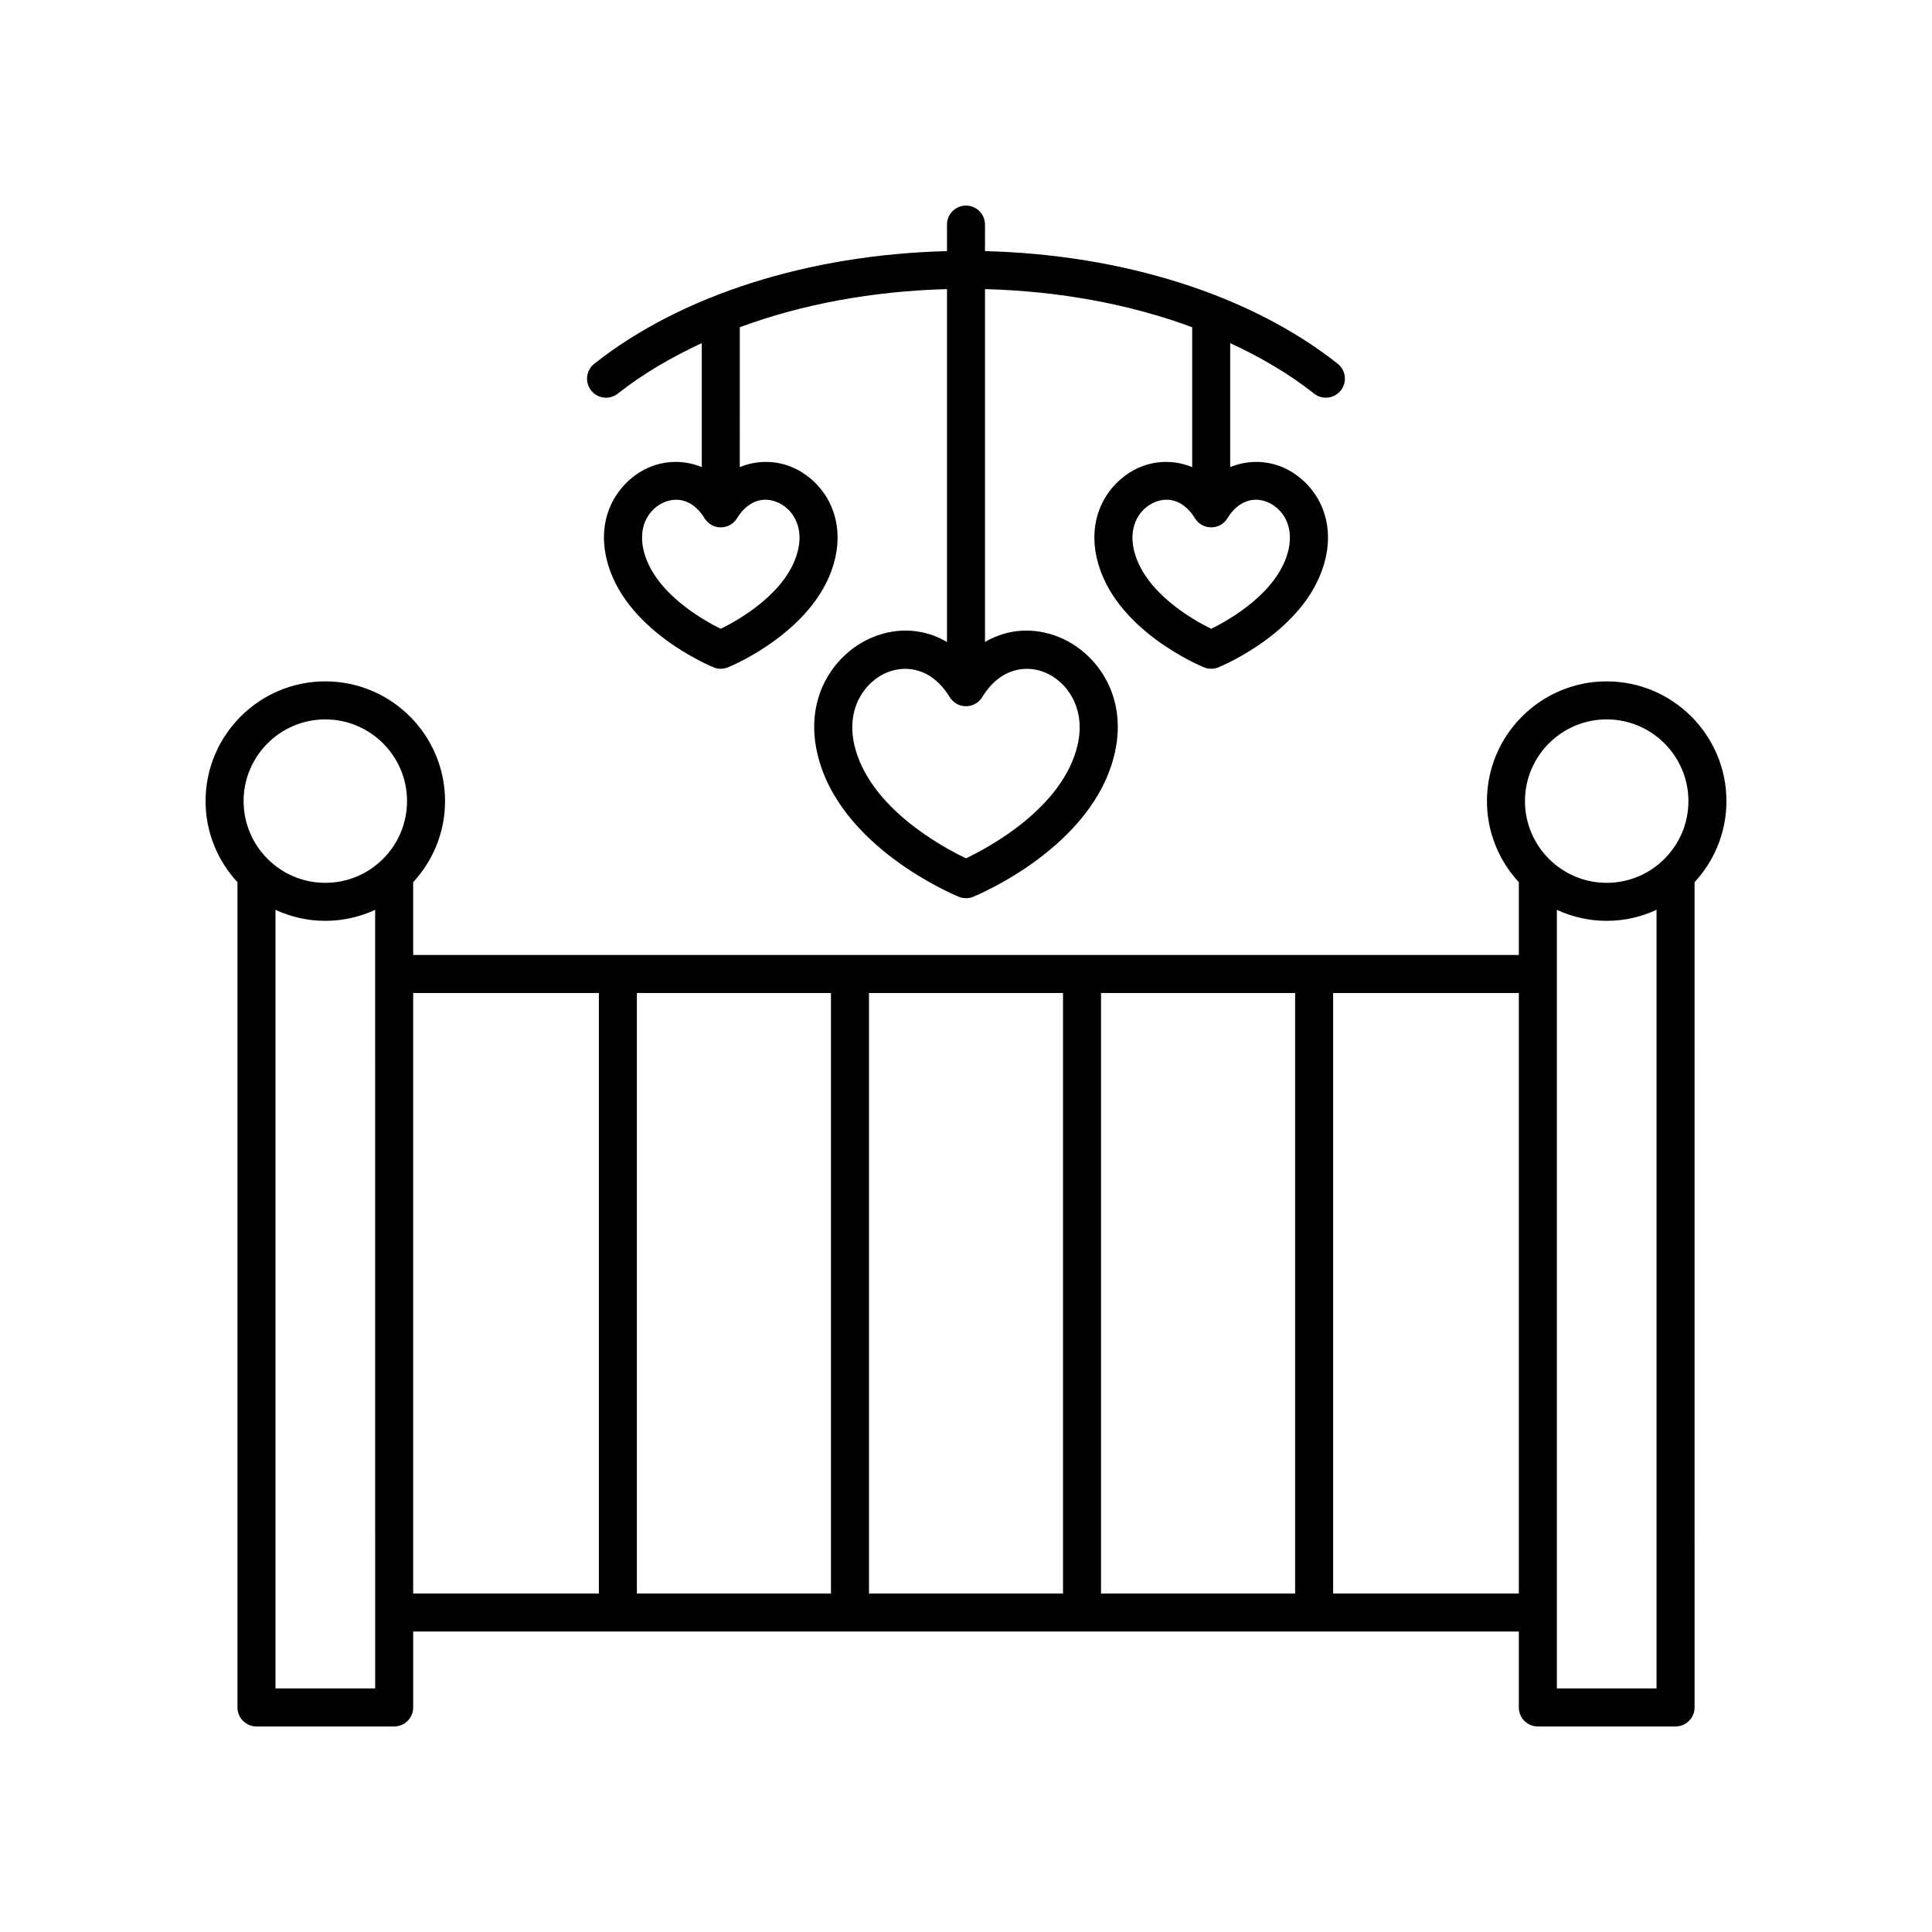 <?xml version="1.0" encoding="UTF-8"?>
<!-- Uploaded to: ICON Repo, www.iconrepo.com, Generator: ICON Repo Mixer Tools -->
<svg fill="#000000" width="800px" height="800px" version="1.1" viewBox="144 144 512 512" xmlns="http://www.w3.org/2000/svg">
 <g>
  <path d="m400 198.48c-2.781 0-5.039 2.254-5.039 5.039v7.031c-36.57 0.918-70.43 11.609-93.477 29.855-2.184 1.73-2.551 4.898-0.824 7.078 1.727 2.188 4.894 2.539 7.078 0.824 6.5-5.148 14.043-9.57 22.238-13.379v32.867c-4.625-1.934-9.582-1.73-13.652-0.07-7.562 3.086-14.43 11.965-11.633 24.176 4.336 18.961 27.438 28.555 28.422 28.953 0.609 0.25 1.254 0.371 1.898 0.371s1.289-0.121 1.898-0.371c0.98-0.398 24.09-9.996 28.426-28.953 2.793-12.211-4.07-21.09-11.633-24.176-4.066-1.66-9.023-1.863-13.652 0.07l0.004-37.078c16.457-6.094 35.211-9.578 54.906-10.098v93.504c-5.902-3.445-12.855-4.039-19.652-1.266-9.586 3.906-18.281 15.199-14.723 30.754 5.684 24.836 36.219 37.516 37.516 38.047 0.609 0.246 1.254 0.371 1.898 0.371s1.289-0.121 1.898-0.371c1.297-0.527 31.832-13.211 37.516-38.047 3.559-15.555-5.137-26.844-14.719-30.754-6.801-2.769-13.754-2.18-19.66 1.266v-93.504c19.695 0.516 38.445 4 54.906 10.098v37.078c-4.625-1.93-9.578-1.727-13.645-0.07-7.566 3.082-14.434 11.965-11.637 24.176 4.34 18.961 27.441 28.555 28.422 28.953 0.609 0.25 1.254 0.371 1.898 0.371s1.289-0.121 1.898-0.371c0.98-0.398 24.09-9.996 28.422-28.953 2.793-12.211-4.07-21.09-11.633-24.176-4.062-1.656-9.02-1.863-13.652 0.07v-32.871c8.195 3.809 15.738 8.23 22.238 13.379 0.926 0.734 2.027 1.086 3.125 1.086 1.484 0 2.957-0.656 3.953-1.91 1.727-2.18 1.359-5.348-0.824-7.078-23.039-18.246-56.902-28.938-93.473-29.852v-7.035c0-2.781-2.254-5.035-5.035-5.035zm-50.102 78.574c3.871 1.578 7.106 6.086 5.617 12.594-2.562 11.207-15.566 18.562-20.504 20.992-4.938-2.43-17.938-9.785-20.5-20.992-1.492-6.512 1.746-11.02 5.617-12.594 1.027-0.418 2.047-0.621 3.047-0.621 2.887 0 5.578 1.711 7.539 4.918 0.918 1.492 2.543 2.406 4.297 2.406 1.754 0 3.379-0.91 4.297-2.406 2.644-4.32 6.602-5.926 10.59-4.297zm129.96 0c3.871 1.578 7.106 6.082 5.617 12.598-2.562 11.203-15.562 18.559-20.5 20.988-4.938-2.43-17.938-9.785-20.5-20.992-1.488-6.512 1.75-11.02 5.621-12.594 1.023-0.418 2.043-0.621 3.043-0.621 2.887 0 5.578 1.711 7.539 4.918 0.918 1.492 2.543 2.406 4.297 2.406 1.754 0 3.379-0.914 4.297-2.406 2.641-4.32 6.602-5.926 10.586-4.297zm-58.977 45.137c5.769 2.348 10.953 9.352 8.707 19.172-3.801 16.602-23.367 27.133-29.594 30.102-6.231-2.973-25.793-13.504-29.594-30.102-2.246-9.82 2.941-16.824 8.707-19.176 1.445-0.59 3.074-0.941 4.773-0.941 4.016 0 8.434 1.977 11.816 7.504 0.914 1.492 2.543 2.406 4.297 2.406s3.379-0.914 4.297-2.406c4.812-7.863 11.734-8.547 16.59-6.559z"/>
  <path d="m569.79 324.57c-17.496 0-31.734 14.234-31.734 31.734 0 8.293 3.223 15.828 8.449 21.488v19.289h-293.01v-19.293c5.227-5.66 8.449-13.191 8.449-21.484 0-17.496-14.234-31.734-31.73-31.734-17.5 0-31.734 14.238-31.734 31.734 0 8.293 3.223 15.828 8.449 21.488v218.7c0 2.781 2.254 5.039 5.039 5.039h36.492c2.781 0 5.039-2.254 5.039-5.039v-20.117h293.01l-0.004 20.117c0 2.781 2.254 5.039 5.039 5.039h36.496c2.781 0 5.039-2.254 5.039-5.039l-0.004-218.7c5.227-5.656 8.449-13.191 8.449-21.484 0-17.496-14.238-31.734-31.734-31.734zm0 10.078c11.941 0 21.656 9.715 21.656 21.656 0 11.941-9.715 21.656-21.656 21.656-11.941 0-21.656-9.715-21.656-21.656-0.004-11.941 9.711-21.656 21.656-21.656zm-195.5 72.512h51.418v159.14h-51.418zm-10.078 159.14h-51.43v-159.14h51.43zm71.57-159.14h51.441v159.14h-51.441zm-205.57-72.512c11.941 0 21.656 9.715 21.656 21.656 0 11.941-9.715 21.656-21.656 21.656-11.941 0-21.656-9.715-21.656-21.656 0-11.941 9.715-21.656 21.656-21.656zm-13.207 256.8v-206.33c4.027 1.855 8.492 2.914 13.207 2.914 4.715 0 9.18-1.062 13.207-2.918l0.004 206.33zm36.492-184.29h49.207v159.14h-49.207zm243.8 159.14v-159.14h49.207v159.14zm59.285 25.152v-206.33c4.027 1.855 8.488 2.914 13.207 2.914s9.184-1.062 13.211-2.918v206.33z"/>
 </g>
</svg>